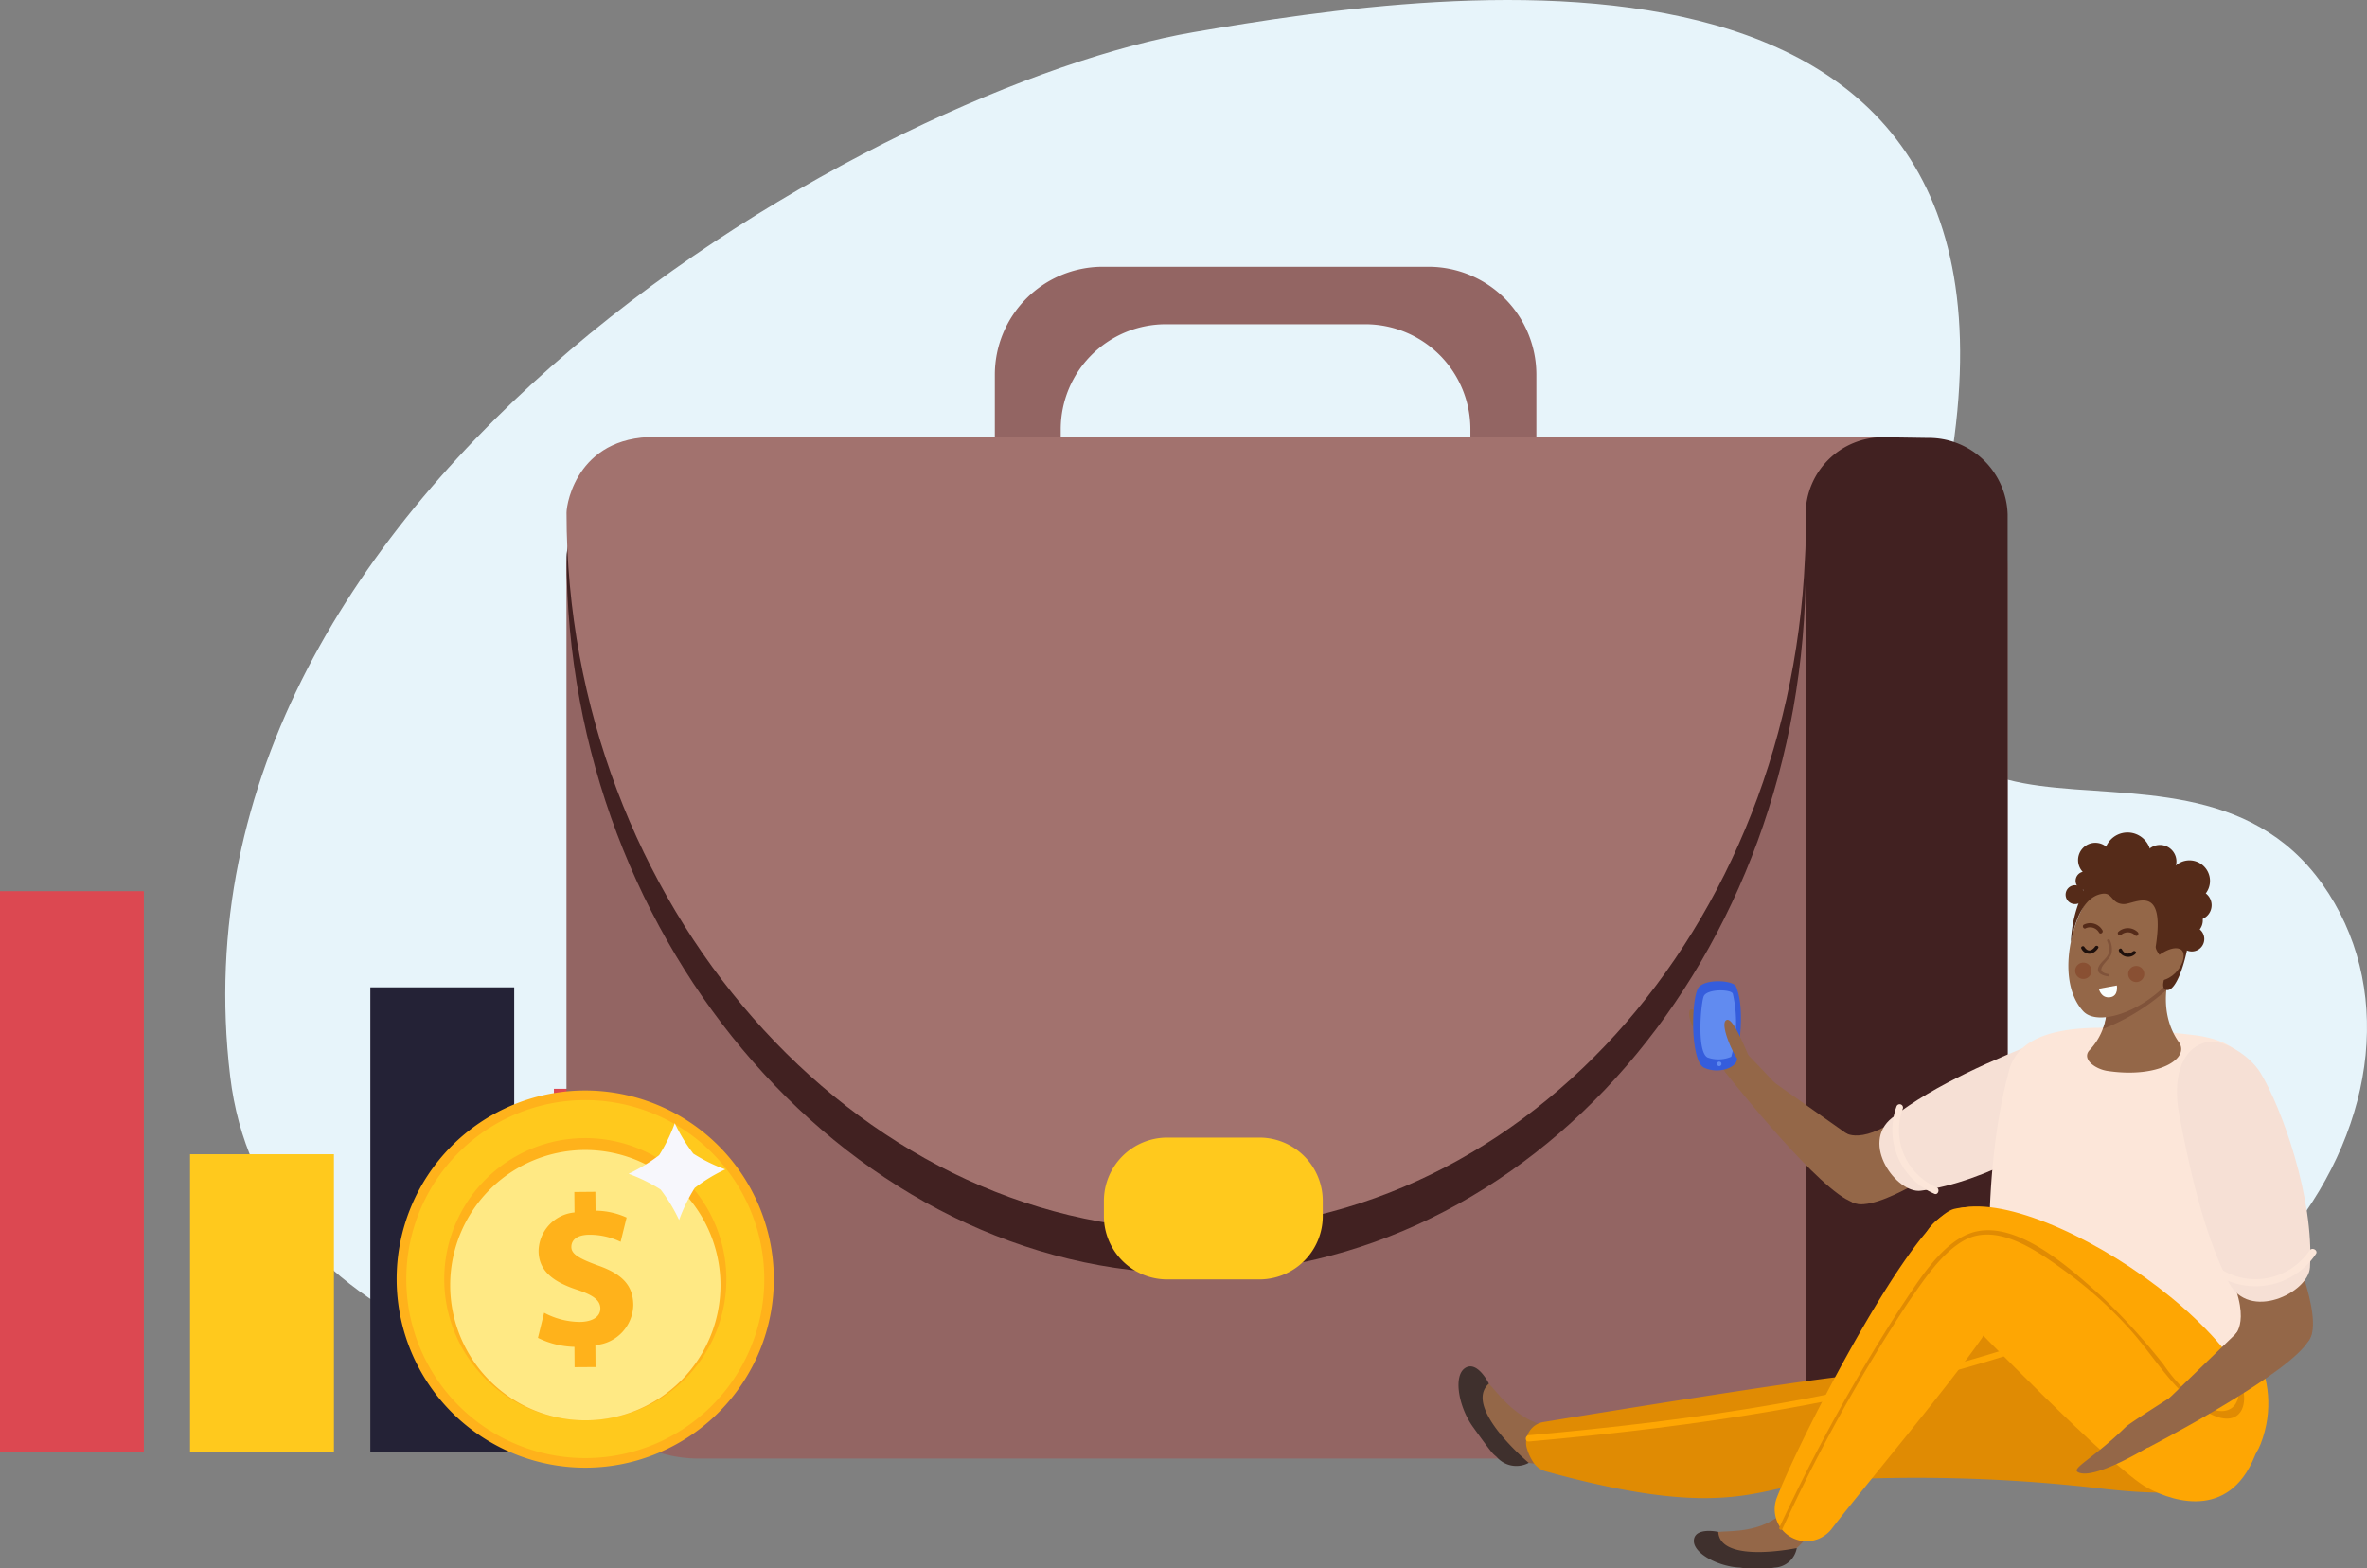 <svg xmlns="http://www.w3.org/2000/svg" xmlns:xlink="http://www.w3.org/1999/xlink" width="163" height="108" viewBox="0 0 163 108"><rect x="0" y="0" width="163" height="108" fill="#808080" stroke="none"/><defs><clipPath id="clip-path"><rect id="Rectangle_120" data-name="Rectangle 120" width="162.999" height="108" transform="translate(0 0)" fill="none"></rect></clipPath></defs><g id="Vector_Smart_Object" data-name="Vector Smart Object" transform="translate(0 0)"><g id="Group_132" data-name="Group 132"><g id="Group_131" data-name="Group 131" clip-path="url(#clip-path)"><path id="Path_733" data-name="Path 733" d="M125.58,97.513C99.836,96.175,20.09,109.613,15.849,74.1,10.942,33.013,61.084,5.831,82.192,2.214c17.358-2.973,61.25-9.541,51.353,33.6-6.75,29.429,16.406,11.01,26.376,25.057,9.8,13.809-4.372,38.2-34.341,36.638" fill="#e7f4fa"></path><rect id="Rectangle_114" data-name="Rectangle 114" width="9.907" height="15.447" transform="translate(62.609 84.536)" fill="#5969b2"></rect><rect id="Rectangle_115" data-name="Rectangle 115" width="9.907" height="20.227" transform="translate(50.257 79.756)" fill="#e295f4"></rect><rect id="Rectangle_116" data-name="Rectangle 116" width="9.909" height="25.008" transform="translate(38.144 74.975)" fill="#dc4851"></rect><rect id="Rectangle_117" data-name="Rectangle 117" width="9.907" height="31.996" transform="translate(25.503 67.987)" fill="#242236"></rect><rect id="Rectangle_118" data-name="Rectangle 118" width="9.909" height="20.503" transform="translate(13.087 79.48)" fill="#ffc91d"></rect><rect id="Rectangle_119" data-name="Rectangle 119" width="9.907" height="38.617" transform="translate(0 61.367)" fill="#dc4851"></rect><path id="Path_734" data-name="Path 734" d="M98.4,39.776H75.908a7.433,7.433,0,0,1-7.4-7.42V25.792a7.433,7.433,0,0,1,7.4-7.42H98.4a7.433,7.433,0,0,1,7.4,7.42v6.564a7.433,7.433,0,0,1-7.4,7.42" fill="#936563"></path><path id="Path_735" data-name="Path 735" d="M94.054,38.521H80.25A7.234,7.234,0,0,1,73.045,31.3V29.549a7.234,7.234,0,0,1,7.206-7.221h13.8a7.234,7.234,0,0,1,7.206,7.221V31.3a7.234,7.234,0,0,1-7.206,7.221" fill="#e7f4fa"></path><path id="Path_736" data-name="Path 736" d="M129.185,100.435H48.074a9.1,9.1,0,0,1-9.065-9.086V39.191a9.1,9.1,0,0,1,9.065-9.084h81.111a9.1,9.1,0,0,1,9.067,9.084V91.349a9.1,9.1,0,0,1-9.067,9.086" fill="#936563"></path><path id="Path_737" data-name="Path 737" d="M118.648,33.121h-73c-5.8-.355-6.635,4.5-6.635,5.2,0,26.91,19.857,49.382,43.137,49.382s42.2-21.824,42.2-48.732c0-5.32-3.011-5.872-5.695-5.851" fill="#412121"></path><path id="Path_738" data-name="Path 738" d="M118.648,30.107h-73c-5.8-.355-6.635,4.5-6.635,5.2,0,26.91,19.857,49.382,43.137,49.382s42.2-21.822,42.2-48.732c0-5.32-3.011-5.872-5.695-5.851" fill="#a2726e"></path><path id="Path_739" data-name="Path 739" d="M119.41,30.121l9.678-.032-6.908,7.952Z" fill="#a2726e"></path><path id="Path_740" data-name="Path 740" d="M86.745,88.1H80.364a4.364,4.364,0,0,1-4.346-4.355V82.691a4.365,4.365,0,0,1,4.346-4.357h6.381a4.365,4.365,0,0,1,4.346,4.357v1.057A4.364,4.364,0,0,1,86.745,88.1" fill="#ffc91d"></path><path id="Path_741" data-name="Path 741" d="M132.954,100.435h-3.313a5.319,5.319,0,0,1-5.3-5.309V35.414a5.318,5.318,0,0,1,5.3-5.307l3.145.047a5.426,5.426,0,0,1,5.466,5.261V95.126a5.319,5.319,0,0,1-5.3,5.309" fill="#412121"></path><path id="Path_742" data-name="Path 742" d="M53.289,88.008A12.987,12.987,0,1,1,40.21,75.09,13,13,0,0,1,53.289,88.008" fill="#ffb21b"></path><path id="Path_743" data-name="Path 743" d="M52.631,88.014A12.326,12.326,0,1,1,40.214,75.752,12.337,12.337,0,0,1,52.631,88.014" fill="#ffc91d"></path><path id="Path_744" data-name="Path 744" d="M50.02,88.035a9.714,9.714,0,1,1-9.784-9.667,9.725,9.725,0,0,1,9.784,9.667" fill="#ffb21b"></path><path id="Path_745" data-name="Path 745" d="M49.615,88.443a9.307,9.307,0,1,1-9.373-9.255,9.319,9.319,0,0,1,9.373,9.255" fill="#ffe984"></path><path id="Path_746" data-name="Path 746" d="M39.568,94.144l-.01-1.4a5.949,5.949,0,0,1-2.513-.619l.425-1.731a5.275,5.275,0,0,0,2.455.633c.847-.008,1.418-.339,1.416-.932-.01-.558-.478-.911-1.574-1.275-1.588-.52-2.671-1.25-2.679-2.685a2.722,2.722,0,0,1,2.475-2.647l-.012-1.409L41,82.066l.012,1.3a5.261,5.261,0,0,1,2.139.473l-.413,1.672a4.9,4.9,0,0,0-2.133-.487c-.956,0-1.26.424-1.26.84,0,.487.52.79,1.78,1.258,1.764.607,2.475,1.417,2.485,2.746A2.826,2.826,0,0,1,41,92.622l.01,1.512Z" fill="#ffb21b"></path><path id="Path_747" data-name="Path 747" d="M45.389,79.549a11.224,11.224,0,0,0,1.079-2.21,11.31,11.31,0,0,0,1.276,2.1,11.211,11.211,0,0,0,2.2,1.084,11.268,11.268,0,0,0-2.1,1.275,11.4,11.4,0,0,0-1.079,2.21,11.34,11.34,0,0,0-1.274-2.1,11.353,11.353,0,0,0-2.205-1.082,11.421,11.421,0,0,0,2.1-1.277" fill="#f7f7fc"></path><path id="Path_748" data-name="Path 748" d="M134.712,79.856c-.525.181-5.425,3.736-7.108,2.955-1.217-.566-.506-4.794-.506-4.794s1.476,1.092,5.152-2.239c3.1-2.807,2.463,4.077,2.463,4.077" fill="#946748"></path><path id="Path_749" data-name="Path 749" d="M123.707,76.176s-3.491-3.787-3.878-4.057c-2.477-1.733-3.352-3.069-3.489-2.482-.253,1.08,2.094,3.728,2.438,4.132a22.547,22.547,0,0,0,2.049,2,9.754,9.754,0,0,0,2.88.406" fill="#946748"></path><path id="Path_750" data-name="Path 750" d="M127.141,82.581c-2.675-1.526-8.38-8.808-8.38-8.808l2.015-.223,8.639,6.1s.4,4.451-2.274,2.927" fill="#946748"></path><path id="Path_751" data-name="Path 751" d="M140.41,71.727c1.989-.8,4.166-.808,4.939.871.439.952-.282,2.927-1.3,3.85-1.952,1.774-7.274,4.97-11.778,5.543-1.649.211-4.208-3.255-1.973-5.021,2.937-2.32,7.309-4.12,10.108-5.242" fill="#f6e0d5"></path><path id="Path_752" data-name="Path 752" d="M131.036,76.336a4.291,4.291,0,0,0,2.321,5.421c.263.132.1.574-.162.44a4.772,4.772,0,0,1-2.586-6.03.23.23,0,0,1,.427.168" fill="#fce6d9"></path><path id="Path_753" data-name="Path 753" d="M107.515,100.774s-3.159.489-4.767-1.3-2.126-2.856-1.885-4.942c.107-.917,1.254.244,2.272,1.429,2.574,3,4.707,2.166,4.707,2.166Z" fill="#946748"></path><path id="Path_754" data-name="Path 754" d="M105.275,100.732s-4.575-3.824-2.744-5.458c0,0-.794-1.618-1.636-1.074s-.439,2.7.541,4.061c1.464,2.03,1.324,1.786,1.634,2.07a1.8,1.8,0,0,0,2.205.4" fill="#3f302d"></path><path id="Path_755" data-name="Path 755" d="M154.911,99.936c-1.122,2.09-2.469,3.479-10.337,2.549a110.112,110.112,0,0,0-18.33-.576c-5.006.2-6.612,3.057-19.819-.6a1.485,1.485,0,0,1-.867-.666,3.513,3.513,0,0,1-.429-.974l-.014-.061a1.441,1.441,0,0,1,1.195-1.691c3.72-.611,17.216-2.8,20.91-3.172,4.3-.43,21.054-7.471,22.591-6.45,3.289,2.184,8.038,6.164,5.1,11.638" fill="#e08b03"></path><path id="Path_756" data-name="Path 756" d="M138.942,92.65c-10.981,3.546-22.206,5.159-33.667,6.18-.275.024-.277.459,0,.432,11.495-1.025,22.763-2.636,33.782-6.2.263-.085.15-.5-.115-.416" fill="#fea603"></path><path id="Path_757" data-name="Path 757" d="M153.671,90.657s3.7,3.562,2.159,8.342-3.163-4.171-3.163-4.171-.782-2.659,1-4.171" fill="#fea603"></path><path id="Path_758" data-name="Path 758" d="M138.363,73.675c1.043-3.846,7.89-2.951,12.56-2.419,3.149.357,4.97,1.725,5.029,7.465.022,2.257.423,9.127-.527,12.636a3.01,3.01,0,0,1-1.545,1.685c-3.82,1.394-16.9.716-16.611-1.277,0,0-1.134-9.868,1.094-18.09" fill="#fce6d9"></path><path id="Path_759" data-name="Path 759" d="M149.662,66.217s-4.743,1.21-4.464,1.591-.154,1.187-.138,1.952a4.344,4.344,0,0,1-1.2,2.59c-.494.607.448,1.273,1.268,1.394,3.536.53,5.7-.869,4.919-1.979-1.764-2.5-.381-5.549-.381-5.549" fill="#946748"></path><path id="Path_760" data-name="Path 760" d="M145.06,69.758c-.016-.765.419-1.571.138-1.952s4.838-1.685,4.838-1.685a3.732,3.732,0,0,0-.842,2.044,14.46,14.46,0,0,1-4.378,2.687,2.984,2.984,0,0,0,.245-1.094" fill="#80533a"></path><path id="Path_761" data-name="Path 761" d="M144.641,60.873c-1.829,1.5-3.248,6.478-1.193,8.747,1.13,1.248,5.014-.268,6.754-3.14a6.068,6.068,0,0,0-.33-4.717c-.48-1.013-3.331-2.446-5.231-.891" fill="#946748"></path><path id="Path_762" data-name="Path 762" d="M142.614,64.831c.014.3.312-2.994,2.143-3.284.745-.118.606.678,1.476.708.743.028,2.91-1.551,2.22,2.906-.032.215.178.457.284.645.13.229-.227.783-.213,1.047s.751-.556.745-.3c-.008.388-.634,1.488-.075,1.616.666.15,1.422-2.082,1.634-4.153.055-.532.421-2.61.435-3.057.034-.95-4.66-2.194-6.7-2.117-1.2.047-.806,1.689-1.171,2.732a8.778,8.778,0,0,0-.782,3.257" fill="#552b19"></path><path id="Path_763" data-name="Path 763" d="M148.035,66.278s1.314-1.248,2.076-.934-.213,2.4-1.77,2.18-.711-.907-.306-1.246" fill="#946748"></path><path id="Path_764" data-name="Path 764" d="M144.2,60.629a.633.633,0,1,1-.656-.611.635.635,0,0,1,.656.611" fill="#552b19"></path><path id="Path_765" data-name="Path 765" d="M145.482,59.182a1.19,1.19,0,1,1-1.233-1.147,1.192,1.192,0,0,1,1.233,1.147" fill="#552b19"></path><path id="Path_766" data-name="Path 766" d="M147.687,60.027a1.608,1.608,0,1,1-.085-2.275,1.6,1.6,0,0,1,.085,2.275" fill="#552b19"></path><path id="Path_767" data-name="Path 767" d="M149.876,59.278a1.135,1.135,0,1,1-1.177-1.094,1.137,1.137,0,0,1,1.177,1.094" fill="#552b19"></path><path id="Path_768" data-name="Path 768" d="M152.187,60.609a1.415,1.415,0,1,1-1.466-1.364,1.415,1.415,0,0,1,1.466,1.364" fill="#552b19"></path><path id="Path_769" data-name="Path 769" d="M152.3,62.294a1.025,1.025,0,1,1-1.063-.988,1.029,1.029,0,0,1,1.063.988" fill="#552b19"></path><path id="Path_770" data-name="Path 770" d="M151.691,63.341a1.021,1.021,0,1,1-1.059-.984,1.025,1.025,0,0,1,1.059.984" fill="#552b19"></path><path id="Path_771" data-name="Path 771" d="M143.543,61.583a.649.649,0,1,1-.672-.625.649.649,0,0,1,.672.625" fill="#552b19"></path><path id="Path_772" data-name="Path 772" d="M151.794,64.628a.858.858,0,1,1-.889-.826.857.857,0,0,1,.889.826" fill="#552b19"></path><path id="Path_773" data-name="Path 773" d="M125.019,105.03s-1.43,2.521-3.6,2.659-3.216-.093-4.557-1.437c-.589-.591.875-.755,2.286-.812,3.568-.146,4.178-2.129,4.178-2.129Z" fill="#946748"></path><path id="Path_774" data-name="Path 774" d="M123.731,106.6s-5.278,1.1-5.405-1.116c0,0-1.592-.345-1.679.56s1.665,1.831,3.178,1.9a8,8,0,0,0,2.384,0,1.634,1.634,0,0,0,1.523-1.344" fill="#3f302d"></path><path id="Path_775" data-name="Path 775" d="M135.485,90.852s9.974,10.314,12.42,11.615c1.9,1.011,5.841,2.2,7.526-2.628,2.487-7.122-16.108-19.192-21.283-16.34-4.692,2.588,1.337,7.353,1.337,7.353" fill="#fea603"></path><path id="Path_776" data-name="Path 776" d="M124.043,106.1a2.208,2.208,0,0,1-1.669-3.01c1.778-4.522,9.462-19.273,12.238-19.855,4.263-.893,5.253,3.495,2.422,8.07-1.835,2.963-8.929,11.382-10.877,13.945a2.21,2.21,0,0,1-2.011.865c-.034,0-.069-.008-.1-.014" fill="#fea603"></path><path id="Path_777" data-name="Path 777" d="M153.819,94.677c.826,1.425.136,3.221-1.966,2.176a10.97,10.97,0,0,1-2.87-2.9,44.172,44.172,0,0,0-4.247-4.67c-2.027-1.81-5.616-5.137-8.627-4.487-2.266.487-4.008,3.436-5.2,5.2a125.137,125.137,0,0,0-8.37,15.177c-.065.132.134.248.2.116a118.26,118.26,0,0,1,8.684-15.636c1-1.427,2.23-3.329,3.793-4.219,2.28-1.3,5.069.7,6.89,2.015a28.281,28.281,0,0,1,4.761,4.313c1.557,1.794,3,4.238,5.1,5.466,2.4,1.406,3.2-.7,2.06-2.661a.115.115,0,0,0-.2.116" fill="#e08b03"></path><path id="Path_778" data-name="Path 778" d="M157.349,84.306c.083.58,2.793,6.4,1.651,8-.828,1.157-5.063-.436-5.063-.436s1.424-1.319-1.3-5.817c-2.293-3.791,4.709-1.743,4.709-1.743" fill="#946748"></path><path id="Path_779" data-name="Path 779" d="M151.359,95.029s-4.611,2.876-4.968,3.225c-2.284,2.23-3.84,2.874-3.261,3.136,1.069.479,4.275-1.433,4.761-1.711a23.347,23.347,0,0,0,2.477-1.731c.458-.406.99-2.919.99-2.919" fill="#946748"></path><path id="Path_780" data-name="Path 780" d="M158.67,92.739c-2.108,2.48-10.778,6.957-10.778,6.957l.17-2.145,8.03-7.771s4.686.477,2.578,2.959" fill="#946748"></path><path id="Path_781" data-name="Path 781" d="M150.067,76.732c-.431-2.23-.014-4.5,1.877-4.97,1.073-.268,2.973.881,3.728,2.125,1.448,2.391,3.7,8.577,3.4,13.385-.111,1.76-4.2,3.728-5.592,1.043-1.815-3.523-2.815-8.441-3.419-11.583" fill="#f6e0d5"></path><path id="Path_782" data-name="Path 782" d="M152.979,87.426A4.5,4.5,0,0,0,159.05,86.1c.188-.248.614.01.423.26a5.006,5.006,0,0,1-6.754,1.48.243.243,0,0,1,.259-.412" fill="#fce6d9"></path><path id="Path_783" data-name="Path 783" d="M119.614,72.987c-.087.53-1.235.982-2.246.546s-.909-4.977-.377-5.569,2.4-.451,2.56-.032.632,1.593.063,5.056" fill="#355ddc"></path><path id="Path_784" data-name="Path 784" d="M119.219,72.766a2.241,2.241,0,0,1-1.616.057c-.763-.329-.49-3.641-.286-4.205.2-.54,1.887-.511,2.009-.195a8.7,8.7,0,0,1-.107,4.343" fill="#618bf0"></path><path id="Path_785" data-name="Path 785" d="M118.271,73.164a.154.154,0,1,0,.217-.026.155.155,0,0,0-.217.026" fill="#618bf0"></path><path id="Path_786" data-name="Path 786" d="M120.77,73.418c-.233-.227-1.286-3.3-1.833-3.193s.239,2.011.654,2.61a1.508,1.508,0,0,0,1.179.582" fill="#946748"></path><path id="Path_787" data-name="Path 787" d="M146.881,65.517c.034-.028-.038.028-.053.037a.859.859,0,0,1-.184.089c-.255.081-.413-.065-.523-.272-.069-.132-.271-.006-.2.124a.7.7,0,0,0,1.136.177c.117-.1-.059-.25-.174-.154" fill="#1e100c"></path><path id="Path_788" data-name="Path 788" d="M144.273,65.18a.793.793,0,0,1-.186.191c-.231.166-.409.041-.551-.166-.085-.122-.286,0-.2.124a.605.605,0,0,0,.735.315.961.961,0,0,0,.415-.357c.085-.124-.126-.229-.211-.106" fill="#1e100c"></path><path id="Path_789" data-name="Path 789" d="M143.629,63.923a.705.705,0,0,1,.921.3c.1.154.328-.02.227-.173a.971.971,0,0,0-1.258-.388c-.168.073-.059.339.109.264" fill="#552b19"></path><path id="Path_790" data-name="Path 790" d="M146.067,64.378a.705.705,0,0,1,.968.035c.14.122.31-.108.172-.229a.975.975,0,0,0-1.316-.03c-.142.118.034.343.176.225" fill="#552b19"></path><path id="Path_791" data-name="Path 791" d="M145.1,64.786a1.428,1.428,0,0,1,.124.785c-.069.378-.464.585-.658.911-.265.449.069.662.587.751.126.02.166-.14.041-.16-1.16-.2.091-.921.211-1.411a1.5,1.5,0,0,0-.115-.934c-.04-.1-.231-.041-.188.057" fill="#80533a"></path><path id="Path_792" data-name="Path 792" d="M145.773,67.859s.14.741-.48.814-.759-.591-.759-.591Z" fill="#faffff"></path><path id="Path_793" data-name="Path 793" d="M147.649,67.189a.555.555,0,1,1-.423-.662.555.555,0,0,1,.423.662" fill="#895033"></path><path id="Path_794" data-name="Path 794" d="M143.072,66.448a.562.562,0,1,1,0,.8.561.561,0,0,1,0-.8" fill="#895033"></path></g></g></g></svg>